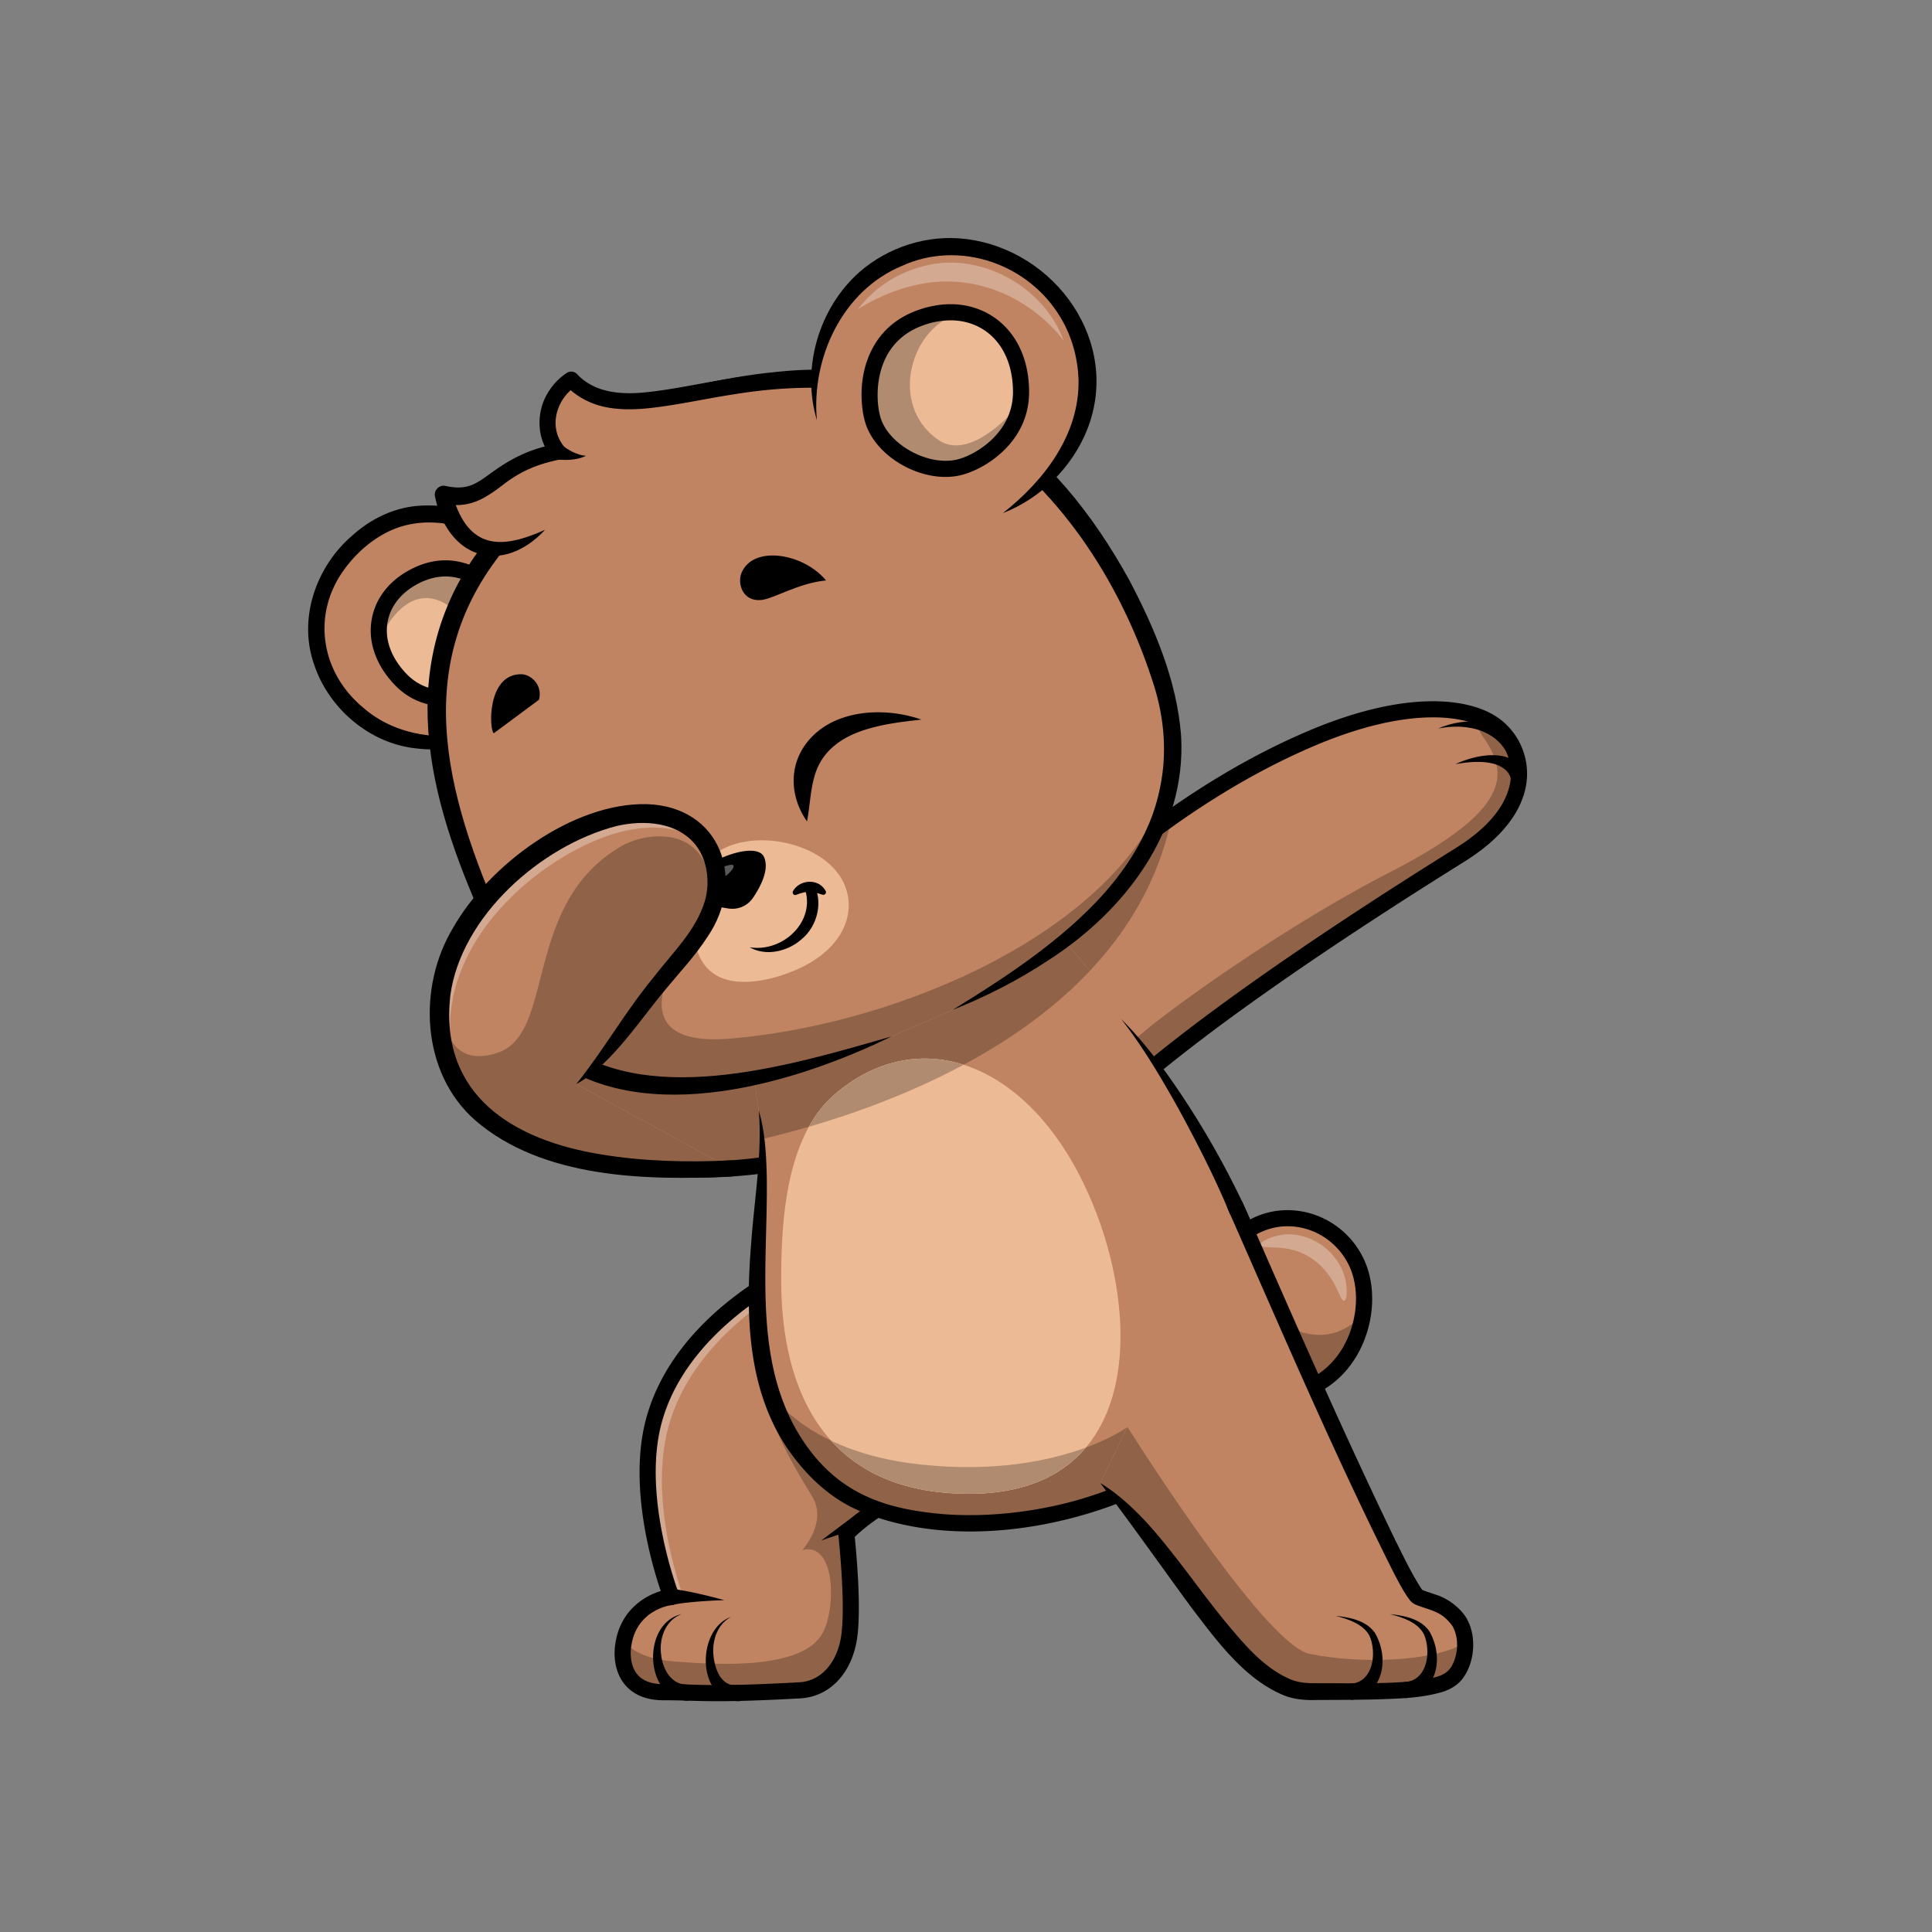 <svg id="Layer_1" data-name="Layer 1" xmlns="http://www.w3.org/2000/svg" viewBox="0 0 4000 4000"><rect x="0" y="0" width="4000" height="4000" fill="#808080" stroke="none"/><defs><style>.cls-1{fill:#c97043;}.cls-2{fill:#512717;}.cls-3{fill:#906349;}.cls-4{fill:#777782;}.cls-5{fill:#c08462;}.cls-6{opacity:0.3;}.cls-7{fill:#fff;}.cls-8{fill:#c97042;}.cls-9{fill:#b25b36;}.cls-10{fill:#e0b299;}.cls-11{fill:#ecba95;}.cls-12{fill:#b18b70;}.cls-13{fill:#f9d9c2;}.cls-14{opacity:0.35;}</style></defs><path class="cls-1" d="M1208.49,2321c-178.82,19.71-204.43-180.17-114.92-276.51s544.15-282.55,599.48-124.77C1762.37,2117.38,1289.66,2312,1208.49,2321Z"/><path class="cls-2" d="M1185.25,2339c-63.65,0-113.88-28.5-140-80.34-34.73-69.05-19.23-166,36-225.49,37.73-40.61,134.43-95,240.64-135.44,72-27.42,206.88-70.47,300.31-51,56,11.68,77.94,43.15,86.48,67.48,15.46,44.1,8.16,90.51-21.69,137.93-98.37,156.25-410.67,278.14-476.78,285.43h0A227.09,227.09,0,0,1,1185.25,2339Zm385.06-463.81c-152.16,0-403.68,115.17-464.53,180.67-46.3,49.82-59.49,130.57-30.7,187.82,23.13,46,69.86,67.55,131.58,60.77h0c58.66-6.47,362.7-127.87,452.21-270.06,24.51-38.93,30.55-74.63,18.45-109.13-8.4-24-28.62-39-61.83-45.89A222.89,222.89,0,0,0,1570.31,1875.14Z"/><path class="cls-3" d="M1912.22,2315.14s-235.1,121.33-518.38,104.58c-219.47-13-320.91-155.64-320.91-155.64l253.76-183s842.8-526.12,1073.69-50.43"/><path d="M1448.79,2438c-18.39,0-37-.51-55.93-1.63-224.86-13.3-329.18-156.52-333.51-162.61l-9.6-13.5,268.12-193.34c1.32-.83,134.67-83.63,307.31-153.37,233.5-94.33,424.14-121.34,566.65-80.3,101.27,29.16,176.48,93.12,223.55,190.09a16.67,16.67,0,0,1-30,14.57c-42.76-88.1-111-146.17-202.75-172.61C1863,1773.22,1353.91,2083.86,1336,2094.91l-238.85,172.28c30.6,34.18,127.85,125.84,297.71,135.89,275.15,16.26,507.43-101.56,509.75-102.75a16.67,16.67,0,0,1,15.28,29.63C1910.74,2334.66,1707.32,2438,1448.79,2438Z"/><path class="cls-4" d="M2383.83,2739s130.11,162.19,275,147.33c141.32-14.49,192.08-172.63,152.11-267-44.1-104.14-186-137.82-268.49-34.8"/><path class="cls-5" d="M2383.84,2739s130.08,162.2,274.95,147.36c96.81-9.94,151.16-87.25,162.89-165.32,5.4-35.9,1.85-72-10.75-101.72-37.32-88.15-144.76-125.82-226.9-72.83a174.61,174.61,0,0,0-41.58,38Z"/><g class="cls-6"><path class="cls-7" d="M2610.05,2577.65c-3.38-8.17,33.42-22.2,55.91-22.2,49.66,0,94.51,30.16,114.28,76.83,10,23.67,10.56,59.71,2.49,60.75-10.41,1.34-15.17-56.28-73.62-91.68C2662.66,2573.23,2614.48,2588.33,2610.05,2577.65Z"/></g><path class="cls-3" d="M2383.84,2739s130.08,162.2,274.95,147.36c96.81-9.94,151.16-87.25,162.89-165.32-27,28.95-67,52.73-121.37,38.44-92.68-24.39-83.22-178.58-116.28-213a174.61,174.61,0,0,0-41.58,38Z"/><path d="M2639.72,2904c-143.19,0-263.6-147.94-268.89-154.54a16.67,16.67,0,0,1,26-20.87c1.25,1.56,126.28,155,260.28,141.19,66.78-6.85,103.64-46.92,122.81-79.33,29.75-50.32,36-116.47,15.65-164.61-19.53-46.11-62.08-79-111.06-85.73-48.77-6.7-95.78,13.27-129.07,54.84a16.67,16.67,0,1,1-26-20.83c40.8-51,99-75.41,159.65-67s113.12,48.88,137.2,105.75c24.69,58.3,17.76,134.68-17.65,194.57-32.62,55.15-85.21,89.08-148.11,95.54A205.14,205.14,0,0,1,2639.72,2904Z"/><path class="cls-8" d="M1661.68,2618.58s-250.63,106.73-308.3,324.52c-42.39,160.05,36.84,363.26,36.84,363.26s-78.84,7.92-97.59,87.79c-11.32,48.22,3,109.33,80.47,109.33,80.5,0,92.63,6.54,282.66-3.83,52.9-2.88,94-46.1,102.76-113.68,9.17-70.86-6.25-209.67-6.25-209.67s88.17-108.18,409-196.63C2212.13,2965.64,1661.68,2618.58,1661.68,2618.58Z"/><path class="cls-5" d="M2161.28,2979.65c-77.26,21.29-141,43.71-193.27,65.51-164.89,68.75-215.73,131.14-215.73,131.14s15.42,138.8,6.25,209.69c-8.75,67.55-49.88,110.76-102.76,113.68-190,10.33-202.15,3.79-282.66,3.79-75.72,0-91.14-58.38-81.22-106.06v0c.25-1.08.5-2.12.75-3.21,18.75-79.88,97.59-87.8,97.59-87.8S1311,3103.16,1353.4,2943.1c57.67-217.77,308.28-324.54,308.28-324.54S2212.12,2965.65,2161.28,2979.65Z"/><g class="cls-6"><path class="cls-7" d="M1383.28,2956.5c-42.42,160.06,33,352.92,33,352.92s-10.33-2.05-26.58-4.34c-6.59-17.5-76.8-209.31-36.34-362,57.67-217.77,308.29-324.54,308.29-324.54s9,5.71,24.75,15.72C1650.43,2650.88,1436.08,2757.18,1383.28,2956.5Z"/></g><path class="cls-3" d="M1752.28,3176.3s15.42,138.8,6.25,209.69c-8.75,67.55-49.88,110.76-102.76,113.68-190,10.33-202.15,3.79-282.66,3.79-75.72,0-91.14-58.38-81.22-106.06,13.38,17.67,42.38,37.63,105.26,42.59,86,6.75,266.7,18.25,306.83-60.42,27.79-54.55,25-188-42.76-170.35,0,0,52.64-57.8,20.34-110.93s-120.64-192.4-105-296.58S1892,2828.46,1892,2828.46l76,216.7C1803.12,3113.91,1752.28,3176.3,1752.28,3176.3Z"/><path d="M1486.54,3522.18c-22.84,0-40.15-.52-57.23-1-16.73-.49-34-1-56.21-1-44.43,0-68.3-18.36-80.5-33.75-19-24-24.9-59-16.2-96.05,13.81-58.81,58.55-86.39,91.66-96.34-18.62-54.52-67-218.26-30.8-355.18,59.08-223.1,307.35-331.11,317.89-335.59a16.7,16.7,0,0,1,15.42,1.23c1.27.81,128.75,81.24,253.9,165.22C2186,2945.19,2183.26,2963.93,2181,2979c-1.19,8.05-7.06,14.47-15.33,16.75-272.22,75.05-374.57,164.9-396,186.38,3.13,30.55,13.58,142.83,5.4,206-9.64,74.47-56.11,124.79-118.39,128.19C1572.35,3520.9,1522.57,3522.17,1486.54,3522.18Zm173.88-884.68c-42.08,20.05-241.68,123.9-290.93,309.86-40.53,153,35.49,351,36.26,352.95a16.67,16.67,0,0,1-13.87,22.64c-2.67.29-67.32,8.12-83,75-6.26,26.7-2.57,52,9.88,67.73,11.1,14,29.39,21.12,54.37,21.12,22.68,0,40.23.52,57.2,1,43.35,1.29,88.18,2.62,224.55-4.82,45.46-2.48,79.66-41.41,87.14-99.18,8.81-68-6.13-204.32-6.28-205.69a16.65,16.65,0,0,1,3.64-12.37c3.67-4.51,92-109.47,400.4-197.38C2088.68,2916.74,1840.57,2751.33,1660.42,2637.5Z"/><path d="M1513.38,3347.8c-30.56,16.52-40.34,53.13-35.55,85.21,3.25,21.81,11.38,44.8,31.18,53.7a35,35,0,0,0,17.4,2.14,16.76,16.76,0,1,1,3.57,33.33c-88.4-.58-88.85-148.79-16.6-174.38Z"/><path d="M1411.75,3341.82c-34.42,12.22-47.63,51.29-42.83,84.54,3.16,29.94,21.16,61.57,53.12,61.3a16.76,16.76,0,1,1-4,33.1c-21.4-3.57-42.24-17.5-52.62-36.44-27.08-48.17-13.08-129.31,46.32-142.5Z"/><path class="cls-8" d="M2063.9,2007.53c304.68-313.7,531.83-428.17,652.16-479.22,191.44-81.22,324.78-70,381.87-24.19,60.89,48.85,86.93,164.83-75.24,265.93-122.68,76.47-489,307.28-695.22,491.1"/><path class="cls-8" d="M3022.67,1770.05c-122.68,76.47-488.93,307.28-695.2,491.1l-168.81-162.44-94.76-91.18c137.3-141.39,258.9-242.27,362-315.16,125.72-88.84,224.06-136,290.16-164.06,191.43-81.22,324.78-70,381.87-24.21C3158.82,1553,3184.86,1669,3022.67,1770.05Z"/><path class="cls-5" d="M3022.67,1770.05c-116.55,72.63-452.92,284.57-663.11,463.22-11.09,9.38-21.8,18.71-32.09,27.88l-11.34-10.92-61.88-59.51-95.59-92-94.76-91.18c137.3-141.39,258.9-242.27,362-315.16,125.72-88.84,224.06-136,290.16-164.06,167-70.84,289.82-71.38,356.33-39.92a128.76,128.76,0,0,1,25.54,15.71C3158.82,1553,3184.86,1669,3022.67,1770.05Z"/><path class="cls-3" d="M3022.67,1770.05c-116.55,72.63-452.92,284.57-663.11,463.22-15.46,6-11.9-78.75-5.74-84.46,48.88-45.59,295.9-225.78,524.41-343.29,250.37-128.75,246.46-203.07,192.07-280.25-14.12-20-10.7-31.25,2.09-36.88a128.76,128.76,0,0,1,25.54,15.71C3158.82,1553,3184.86,1669,3022.67,1770.05Z"/><path class="cls-3" d="M2425.9,1692.37c-35.92,173.69-139.06,306.08-267.24,406.34l-94.76-91.18C2201.2,1866.14,2322.8,1765.26,2425.9,1692.37Z"/><path class="cls-9" d="M2255.79,2010.79c-190,201.06-485.26,302-678,347.62a422.37,422.37,0,0,0-6.67-59.17s-79.18-396.3,186.11-502.35C1980.34,1707.67,2163.12,1888.52,2255.79,2010.79Z"/><path d="M2327.47,2277.82a16.67,16.67,0,0,1-11.09-29.11c179-159.56,478.13-356.06,697.49-492.81,90.52-56.42,112.1-111.71,114.27-148.14a108.36,108.36,0,0,0-40.64-90.64c-48.25-38.71-172.78-55-364.93,26.54-211.61,89.77-423.15,245.3-646.72,475.49a16.67,16.67,0,0,1-23.91-23.23c226.72-233.43,441.83-391.41,657.61-482.95,205.47-87.18,340.73-68.45,398.81-21.85a141.75,141.75,0,0,1,53.06,118.62c-2.63,44.28-27.31,110.49-129.91,174.45-218.26,136.06-515.65,331.41-693,489.41A16.62,16.62,0,0,1,2327.47,2277.82Z"/><path class="cls-8" d="M2321.77,2110.28c110.92,123.32,249.25,390.14,272,483.1,65.79,268.55-205.38,417.84-287.22,504.36-192.68,76.48-464.87,81.54-591.66-29.4-239.62-209.66-105.23-568.65-143.78-769.1,0,0-79.18-396.31,186.1-502.37C2082.38,1666.87,2321.77,2110.28,2321.77,2110.28Z"/><path class="cls-5" d="M2396,3019.57c-36.22,30.67-68.8,56.38-89.39,78.17-192.69,76.47-464.89,81.56-591.69-29.42-59.22-51.83-95.6-112.8-117.39-178.22-66.34-199.24,2.62-440-26.38-590.86,0,0-79.18-396.3,186.11-502.35,325.12-130,564.52,313.41,564.52,313.41,110.93,123.3,249.28,390.13,272,483.09C2643.05,2794.33,2503.57,2928.52,2396,3019.57Z"/><path class="cls-3" d="M2396,3019.57c-36.22,30.67-68.8,56.38-89.39,78.17-192.69,76.47-464.89,81.56-591.69-29.42-59.22-51.83-95.6-112.8-117.39-178.22,53.67,62.88,147.39,125,310.41,142.22,281,29.71,426.38-77.8,426.38-77.8Z"/><path class="cls-10" d="M2248,2997.11c-53.34,63.09-139.85,101.47-270.61,94.93-122.39-6.13-203.28-50.09-256.66-109.27,49.09,23.38,110.43,41.42,187.15,49.55C2063.31,3048.74,2177.24,3023.19,2248,2997.11Z"/><path class="cls-3" d="M2255.79,2010.79c-190,201.06-485.26,302-678,347.62a422.37,422.37,0,0,0-6.67-59.17s-79.18-396.3,186.11-502.35C1980.34,1707.67,2163.12,1888.52,2255.79,2010.79Z"/><path class="cls-10" d="M1995,2204.47c-108.34,58.18-221.4,99.6-320.28,128.39,13.75-25,30.87-47.46,52.17-65.92C1809.7,2195.1,1904.84,2175.76,1995,2204.47Z"/><path class="cls-11" d="M1977.43,3092c-360.06-18.06-361-363.72-360-460.09s7.82-276.82,109.48-365c187.33-162.52,437.69-56.26,551.11,266.7C2363,2775.51,2344.05,3110.42,1977.43,3092Z"/><path class="cls-12" d="M2248,2997.11c-53.34,63.09-139.85,101.47-270.61,94.93-122.39-6.13-203.28-50.09-256.66-109.27,49.09,23.38,110.43,41.42,187.15,49.55C2063.31,3048.74,2177.24,3023.19,2248,2997.11Z"/><path class="cls-12" d="M1995,2204.47c-108.34,58.18-221.4,99.6-320.28,128.39,13.75-25,30.87-47.46,52.17-65.92C1809.7,2195.1,1904.84,2175.76,1995,2204.47Z"/><path d="M2321.77,2110.28c52.22,52.18,95.75,112.58,136,174.29a1793.15,1793.15,0,0,1,109.06,193.16c16.16,33.88,31.58,68.18,42.57,104.54,34,114.94.06,235.1-74.54,325.95-31.56,39.71-67.79,74.71-105.5,106.87-36.2,31.68-76.86,61.12-110.67,94.1l-2.85,2.89-3.11,1.15c-164.08,62.35-371,84.24-535.95,13.74-57.6-25.24-104.69-69.46-141-120.31-91.08-127.58-92.48-291.8-79.88-441.2,6.75-88.82,22.06-176.95,15.19-266.22,12.55,43.2,15.19,88.87,16.4,133.7,3.26,185.42-32.2,391.29,77.38,553.42,72.35,106.44,168.18,139.09,292.86,148.9,57.94,3.94,116.56.8,174.2-8.08s114.48-23.61,168.45-44.93l-6,4c35-36.78,73.85-65.42,110.74-98.84,131-113.45,224.35-252.33,159-429.18-33.75-90.73-77.95-177.89-124.32-263-35.74-63.89-73-127.12-118.13-185Z"/><path class="cls-8" d="M2557.19,2495.82s345.5,796.23,379.14,810.54c29.19,12.43,57.3,12.82,84.05,50,21.81,30.29,18.63,107.52-29.07,127.06-48.89,20-138.59,18.82-281.69,18.82-146.9,0-270.78-288.24-431.61-431.8Z"/><path class="cls-5" d="M2991.3,3483.41c-48.89,20-138.56,18.8-281.66,18.8-146.94,0-270.78-288.24-431.64-431.8l56.3-115.89,222.9-458.68s345.5,796.22,379.13,810.51c29.17,12.42,57.3,12.84,84.05,50,7.71,10.67,12.25,27.17,12.88,44.92C3034.43,3433.91,3022.17,3470.75,2991.3,3483.41Z"/><path class="cls-3" d="M2991.3,3483.41c-48.89,20-138.56,18.8-281.66,18.8-146.94,0-270.78-288.24-431.64-431.8l56.3-115.89c60.18,94.64,291.79,451.18,376.55,469.35,98.26,21,254.53,18,322.41-22.59C3034.43,3433.91,3022.17,3470.75,2991.3,3483.41Z"/><path d="M2572.48,2489.19c102.64,234.12,204.88,469,316.08,699.07,17,33.74,33.06,68.28,53.55,99.87a48.4,48.4,0,0,0,3.47,4.51l-.45-.41a5.9,5.9,0,0,0-1.92-1.09c-.35-.12-.42-.13-.15,0,8.7,3.68,18.45,6.56,29.21,10.32,23.85,7.33,47.71,24.55,61.87,45.53,24.06,36.95,20.32,95.18-7,129.7-10,12.85-26.09,21.94-41.12,26.33-43.78,12.91-87.14,13.46-131.47,15.24-43,1.18-85.76,1.18-128.42,1.38-23.1.86-48-1.12-69.33-10.19-81.38-34-138.82-114.13-190.3-181.4-37.76-51.5-74.94-103.63-112.42-155-18.46-25.66-56.88-77.41-76.07-102.61,37.12,22.53,69.1,52.64,98.41,84.38,57.12,63.66,105.2,134.89,158.82,200.76,39.16,46.83,79.05,96.06,134.72,120.53,17.53,7.93,37.28,9.06,56.18,8.76,63.63-.09,127.32,1.76,190.43-3.27,20.62-1.84,41-4.75,59.34-10.35,14-4.37,21.62-9.74,29-20.55,14.25-24.38,16.55-59.7,2-84.41-6-8.28-13.14-15.91-21.11-21.46-16.43-11.44-36.14-14.64-55.8-23a30.85,30.85,0,0,1-10.72-8.54c-12.66-16.29-21.87-34.9-31.57-52.77-124.94-248.3-233.65-503.94-345.86-758-8.12-19.46,20.58-33.95,30.58-13.27Z"/><path d="M2878.06,3341.87c29.27,3.27,62.56,9.23,81,35.12,21.92,36.82,23.68,91.39-10.62,121.8-9.29,8.16-20.84,13.27-32.26,16.2a16.72,16.72,0,1,1-6.11-32.78c45.68-3.67,53.23-63.73,37.89-98.88-13-24.71-43.75-34.53-69.92-41.46Z"/><path d="M2765.54,3345.49c29.27,3.26,62.55,9.23,81,35.11,21.92,36.83,23.69,91.4-10.61,121.81-9.29,8.15-20.84,13.26-32.27,16.19a16.71,16.71,0,1,1-6.1-32.77c45.68-3.68,53.23-63.73,37.89-98.89-13-24.7-43.75-34.52-69.92-41.45Z"/><path class="cls-1" d="M1098.77,1168c-51.13-73.48-207.94-152.26-330.93-67-130.07,90.12-153.22,253.77-41.33,364.34,86.88,85.86,198.17,80.28,270.16,58.49Z"/><path class="cls-5" d="M1098.75,1168l-48.9,170.53L996.7,1523.79c-72,21.79-183.34,27.36-270.16-58.5a255.43,255.43,0,0,1-35.86-44c-68.56-106.57-36.51-241.55,77.18-320.34C890.79,1015.73,1047.67,1094.52,1098.75,1168Z"/><path d="M1091.93,1172.76c-70.82-67.8-178.64-115.15-274.64-78-43.72,17.54-81.19,50.5-107.89,88.92-64.29,92.91-43.47,210.44,42.84,281.64,65.67,57.4,157.93,69.62,242,50.53,10-2.26,14.43,12.24,4.83,16-43.4,16.49-91.28,23.46-138.81,17.46-96.45-10.67-181.36-84-210.74-176.06-31.95-93.73,5.06-199.53,78.37-263.16,35.93-32.85,81.16-56.4,129.85-62,72.79-8.24,145.85,15.35,202.35,60,18.41,15.33,35,33.39,45.5,55.22a8.45,8.45,0,0,1-13.68,9.52Z"/><path class="cls-13" d="M1053.5,1262.58c-18.15-37.62-94.57-120.72-194.36-69.53C774.83,1236.31,757,1331.3,829.81,1407c59.41,61.76,145.91,36.13,174.2,18.13C1051.84,1394.67,1078.9,1315.21,1053.5,1262.58Z"/><path class="cls-11" d="M1053.5,1262.58c25.39,52.64-1.68,132.09-49.48,162.5-17.61,11.19-57.7,25.35-99.82,19.59-25.62-3.51-52-14.38-74.41-37.7-25.43-26.43-39.79-55.2-44.08-83.34-8.12-52.36,18.55-102.41,73.46-130.57C958.93,1141.85,1035.36,1224.93,1053.5,1262.58Z"/><path class="cls-12" d="M1053.5,1262.58c25.39,52.64-1.68,132.09-49.48,162.5-17.61,11.19-57.7,25.35-99.82,19.59,59.51-35,75.07-165.92,13.38-197.28-73.12-37.18-119.72,49.85-131.87,76.24-8.12-52.36,18.55-102.41,73.46-130.57C958.93,1141.85,1035.36,1224.93,1053.5,1262.58Z"/><path d="M924.16,1462.77c-35.56,0-74.44-11.06-106.36-44.24-39-40.54-56.19-88.48-48.42-135,7.44-44.55,36.61-82,82.15-105.31,38.7-19.85,77.72-23.41,116-10.58,55.4,18.58,90.29,65.49,101,87.69,28.17,58.41,1.18,147.74-55.56,183.83C994.83,1450.69,961.31,1462.77,924.16,1462.77Zm-1.76-269.24c-18.39,0-37,4.79-55.65,14.35-35.93,18.43-58.83,47.25-64.49,81.14-6,35.86,8.06,73.65,39.57,106.39,55.47,57.68,136.22,26.45,153.24,15.62,42.28-26.89,64.2-98.16,43.42-141.21h0c-10-20.72-40-56.62-81.58-70.57A107.87,107.87,0,0,0,922.4,1193.53Z"/><path class="cls-8" d="M1846.19,2145.7c-602.37,236.79-795,21.52-819.32-222.34-63.7-153.23-238.79-498.5-4.53-791,0,0,93-115.4,170.75-182.38,107-92.2,237.34-128.92,237.34-128.92,194.59-45.66,349.38-49.12,491.18,5.28,305.9,110.29,497.32,520.8,505.74,698.07,12.32,259-194.33,435.83-455.16,566.49Z"/><path class="cls-5" d="M2421.23,1622.45c-36.92,206.73-222.57,355-449,468.47l-126,54.8c-344.41,135.39-554.85,123-676.49,41.92-91.14-60.67-132.43-159.85-142.85-264.28-63.67-153.23-238.78-498.52-4.5-791,0,0,93-115.39,170.73-182.35,107-92.22,237.32-128.94,237.32-128.94,194.6-45.67,349.41-49.13,491.18,5.3,305.91,110.26,497.35,520.81,505.76,698A437.8,437.8,0,0,1,2421.23,1622.45Z"/><path class="cls-3" d="M2421.23,1622.45c-36.92,206.73-222.57,355-449,468.47l-126,54.8c-344.41,135.39-554.85,123-676.49,41.92l264.61-255.86c-3.37,4.33-185.73,241,78.51,218.48,358.34-30.55,807.35-228.57,908.32-527.6C2421.19,1622.57,2421.19,1622.53,2421.23,1622.45Z"/><path d="M1846.19,2145.7c-197.89,96.66-507.4,190.36-703,47.14-38-28.85-68.94-66.87-90.66-109.22-24.79-49.37-38-104.35-42.2-158.6l1.19,4.74c-116-251.93-200.8-528.26-28.6-778.23,38.13-52.92,82.38-101.69,127-149.33,82.28-91,189.38-160.44,306-198.07l7-2.18,2.35-.69,1.75-.4c60.56-14.06,121.2-25.32,183.19-31.11,340.21-35.72,571.43,146,728.91,433.21,52,99.24,97.42,206.45,106.17,319.66,12.05,197.5-117.19,364.91-276,466.32-62.11,41-128.37,74.77-197,102,62.82-38.73,124.65-78.19,182.54-122.31,28.73-22.3,57-45.07,83.05-70,77.79-72.3,143.81-163.71,164.07-268.89,14.54-69.51,8.69-141.58-12.4-209.35-63.75-203.17-187.36-400.13-365.92-520.15-180.06-117.06-386.75-107.39-588-59.28-166.08,52.72-259.5,141-369.29,270.5-225,248.7-146.14,529.41-24,805.54,14,98.16,47.36,189.23,130.65,248.81,182.48,127.58,475.76,36.3,673.28-20.07Z"/><path d="M1710.2,1201.74c-46.53-56.36-151-74-175.13-15.34-8.6,20.87,1.82,60,41.67,55.73C1602.3,1239.4,1653.32,1207.13,1710.2,1201.74Z"/><path d="M1022.36,1518.12c-9.67-5.72-14.87-123.5,57.39-122.2,19,.34,44.41,22,36.22,52.76"/><path class="cls-5" d="M1128.6,1096.81c-151.32,106.68-203.45-31.15-209.91-72.7,97.52,20.59,94.86-61,236.21-88.87-42-52-16.73-120.57,27.73-149.16,120.31,123.49,337-56.86,673.37,19.44"/><path d="M1128.6,1096.81c-90.67,96.89-203.19,57.55-228.14-69.87-2.24-12.5,9.74-23.76,22-20.89,18.22,4,36.08,5.07,53.33-1.57,16.51-6.19,32.88-19.67,51.16-32.38s38.34-24.69,59.45-33.57c21.11-9.08,43.16-15.15,65.23-19.65l-9.75,26.83c-33-39-32.22-98.2-3.28-139.15a123.69,123.69,0,0,1,35-34.5,16.59,16.59,0,0,1,21,2.39c37.64,40.18,94.2,43.2,146.87,37.31,56.33-6.19,112.78-19.07,169.28-27.74,114.89-19.12,234.75-21.37,349,5.24l-7.37,32.51c-110.5-25.64-224.65-23.33-336.38-4.82-57.13,8.79-113,21.6-171.06,28-29.37,3-60,4.21-91-2.1a158.61,158.61,0,0,1-83.22-45.11l21,2.39c-29.57,19.1-47.9,58.45-39.39,93.33a79.82,79.82,0,0,0,15.62,31.34c7.91,9.36,2.21,24.72-9.75,26.82-20.22,4.14-40,9.61-58.65,17.63-19,7.91-36.2,18.24-52.87,30.47-42.43,32.87-75,54.9-131.72,42.47l22-20.89a157.46,157.46,0,0,0,8.69,29.48c37,91.67,105.39,80.66,183,46.06Z"/><path class="cls-11" d="M1449.34,1982.74c33.2,67,117.81,53.12,169.24,36.44,124.53-40.38,159.18-127,127.72-192.31-39.94-82.91-185.85-113-260.93-62.44C1404.89,1818.64,1431.54,1946.81,1449.34,1982.74Z"/><path d="M1431.08,1841.76c11.45,25.63,50.13,35.52,78.18,39.33a51.68,51.68,0,0,0,49.7-22.18c15.88-23.43,34.34-58.84,22.9-84.47C1563.27,1732.8,1412.49,1800.12,1431.08,1841.76Z"/><g class="cls-14"><path class="cls-7" d="M1462.81,1816.78c2.12,4.74,14.56,4.21,23.82,3.1a36.09,36.09,0,0,0,18.38-8.21c7-6.15,15.71-15.06,13.59-19.8C1515.16,1784.17,1459.38,1809.08,1462.81,1816.78Z"/></g><path d="M1670.82,1700.64c-39.18-56.3-38.12-127.86,12.32-177.31,32.79-32.48,79.27-46.62,124.36-48.43a275.08,275.08,0,0,1,100.13,14.9c-33.34,3.88-65.55,7.52-95.94,15.29-58.2,14.09-109.13,43-125.4,102.31-8.71,29.43-9.33,61.34-15.47,93.24Z"/><path class="cls-2" d="M1382,1841.18c-24.75-12.82-48.17-28.77-73.71-35.92-50.07-13.8-92,14.94-123.34,55.62-16.68,21.92-34.2,45-44.88,70.84-4.21-29.94,6.7-60,19.09-87,49-104.28,176.52-117.52,222.84-3.52Z"/><path d="M1552.19,1961.25c69,11,137.12-53.64,114-121.55a10.44,10.44,0,0,1,19.35-7.73c18.74,37.12,6.18,85.44-25,111.78-28.49,26-74.32,37-108.35,17.5Z"/><path d="M1641.79,1845.16c11.86-21.68,44.8-26.5,61.82-8.43a42.59,42.59,0,0,1,5.75,7.76c2.42,3.9-1.44,9.11-5.83,8-4.33-.85-8-2.68-12.1-3.68-14.69-5.18-29.13-1.5-43.32,4-4.46,1.67-8.77-3.67-6.32-7.66Z"/><path class="cls-8" d="M1193,2244.67c68-56.91,107.46-133.44,201-243,60.42-70.82,100.56-127.35,87-204.76-15.1-86.24-99-131.68-212.69-105-157.66,37-420.07,240.43-345.83,495,53.73,184.25,286.16,248.95,590.35,232.24"/><path class="cls-5" d="M1512.83,2419.12c-304.16,16.71-536.6-48-590.36-232.23-13.67-46.84-15.92-91.93-9.5-134.56,28.3-189.23,226.69-330.24,355.33-360.46,113.77-26.67,197.61,18.76,212.7,105,6.08,34.79,1.33,65.34-11.26,94.88-15.37,36.21-42.5,70.84-75.75,109.85-93.52,109.59-133,186.14-201,243.07Z"/><g class="cls-6"><path class="cls-7" d="M1466.2,1754.17c-37.75-36.75-100.13-50.84-175.69-33.13-128.64,30.22-327,171.23-355.33,360.46-6.42,42.63-4.17,87.72,9.5,134.56a251.76,251.76,0,0,0,31.05,67.76,250.8,250.8,0,0,1-53.26-96.93c-13.67-46.84-15.92-91.93-9.5-134.56,28.3-189.23,226.69-330.24,355.33-360.46C1361.44,1670,1434.53,1696.54,1466.2,1754.17Z"/></g><path class="cls-3" d="M1512.83,2419.12c-304.16,16.71-536.6-48-590.36-232.23-13.67-46.84-15.92-91.93-9.5-134.56-.21,65.47,15.92,161.27,117.81,127.1,120.18-40.3,50.71-308.24,254.9-427.13,61.92-36,207.19-44.8,184.06,139.47-15.37,36.21-42.5,70.84-75.75,109.85-93.52,109.59-133,186.14-201,243.07Z"/><path d="M1193,2244.67c57.18-71.18,100.59-148.7,158.58-219.33,40.55-53,89.6-98.07,108.19-161.26,10.26-37.29,5.11-81.77-18.2-112.85-37.8-49.89-108.72-54.35-166-40.8-155.29,40.4-321.06,186.18-343.26,350.65-22.93,206.67,130.09,299.8,313.4,329.21,87.28,14.31,177,16.4,266.29,12.19,21.63-.6,23.77,31.36,1.77,33.29-175,8.71-390.45,4.46-530.32-116.64C872,2221,864.05,2043.81,938,1921.07c73.49-129.84,247.62-259.61,401.08-256.18,153.25,4.77,206.89,156.23,125.46,275.18-25.94,39.9-57.56,73.09-85.67,107.29-28.7,34.27-54.86,70.63-84,105.5-29.28,34.71-61.69,69.42-101.86,91.81Z"/><path class="cls-5" d="M1691.29,869.9c-23.66-104.9,21.4-304.62,217.85-352.53,155-37.8,336.82,81.41,342.42,267.83,4,131.52-96.8,234.27-175.06,277Z"/><g class="cls-6"><path class="cls-7" d="M1775.82,640.74c31.19-41.23,76.9-75.3,141.22-91a215.76,215.76,0,0,1,51-6c94.29,0,196.43,60.39,234.69,162.43,0,0-76.84-112.31-223.21-122.73C1869.34,575.57,1775.82,640.74,1775.82,640.74Z"/></g><path d="M1691.29,869.9C1658.84,762.57,1695,638,1779.5,563.12c59.61-51.94,141.72-78.2,220.4-68.26,185.8,22.86,322.63,214.56,250.83,395-31.16,78-96.33,142.13-174.23,172.42,86.42-68.09,159.23-164,156.47-277.12-1.72-44.13-13.55-87.93-36.18-126.06-65.73-112.74-210.36-163.43-330.08-108.3-122.08,50.86-187.33,189.8-175.42,319.14Z"/><path class="cls-11" d="M2114,810.65a155.11,155.11,0,0,1-2,25.77c-13.7,83.17-94.42,124.55-129.44,131.87-65.06,13.51-152.71-31.1-174.46-96.08-15.47-46.43-19.24-178.7,106.44-217.26,26.58-8.16,52.33-10.19,76.06-6.72l0,0C2061.29,658.72,2113.4,718.51,2114,810.65Z"/><path class="cls-12" d="M2111.91,836.42c-13.7,83.17-94.42,124.55-129.44,131.87-65.06,13.51-152.71-31.1-174.46-96.08-15.47-46.43-19.24-178.7,106.44-217.26,26.58-8.16,52.33-10.19,76.06-6.72-102,21.87-154.71,187.53-48.32,262.22C2003.35,953.43,2085.88,866.75,2111.91,836.42Z"/><path d="M1957.48,987.42c-69.36,0-144.46-47.71-165.24-109.92h0c-9-27-17.92-94,13-154,21.28-41.35,56.39-69.77,104.35-84.5,56.46-17.34,110.63-9.92,152.54,20.86,43.8,32.17,68.13,85.68,68.52,150.66.64,108.58-97.25,164.15-144.75,174.05A138.93,138.93,0,0,1,1957.48,987.42ZM1968,663.23a166.09,166.09,0,0,0-48.65,7.65c-39,12-67.47,34.83-84.49,67.88-23.94,46.52-19.69,102.15-11,128.18h0c18.14,54.34,96.48,97.25,155.21,85,37.25-7.76,118.73-54.09,118.21-141.21-.32-54.18-19.82-98.22-54.91-124C2021.15,671.16,1995.66,663.23,1968,663.23Z"/><path class="cls-1" d="M1499.59,3312.89s-75-9-109.37-6.53"/><path d="M1499.59,3312.9c-27.56,1-55.11,2.56-82.38,5.79a226.71,226.71,0,0,0-25.78,4.3,16.91,16.91,0,1,1-8.12-32.83c11.79-1.39,23.8,2,34.73,3.54,27.55,5.12,54.65,11.93,81.55,19.2Z"/><path d="M3013,1582.14c46.4-21.35,122.64-35.88,147.53,23.46l-31.73,10.24a44.9,44.9,0,0,0-4.25-12.71c-20.45-32.78-77.85-27-111.55-21Z"/><path d="M2977.44,1508.41c54.14-23.91,124.87-21.05,166.63,25.64l-26.23,20.58c-6.49-10.24-14.5-19.72-24.59-27.1-32.3-24.07-76.93-27-115.81-19.12Z"/><path class="cls-8" d="M1154.9,935.24s32.51,13.84,58.2,8.63"/><path d="M1161.43,919.9c14.63,11.88,32.17,21.93,51.67,24-19.73,9.25-43,9.6-64.73,6.7l13.06-30.67Z"/><polygon points="1700.45 3189.3 1785.05 3125.81 1800.61 3155.3 1700.45 3189.3 1700.45 3189.3"/></svg>